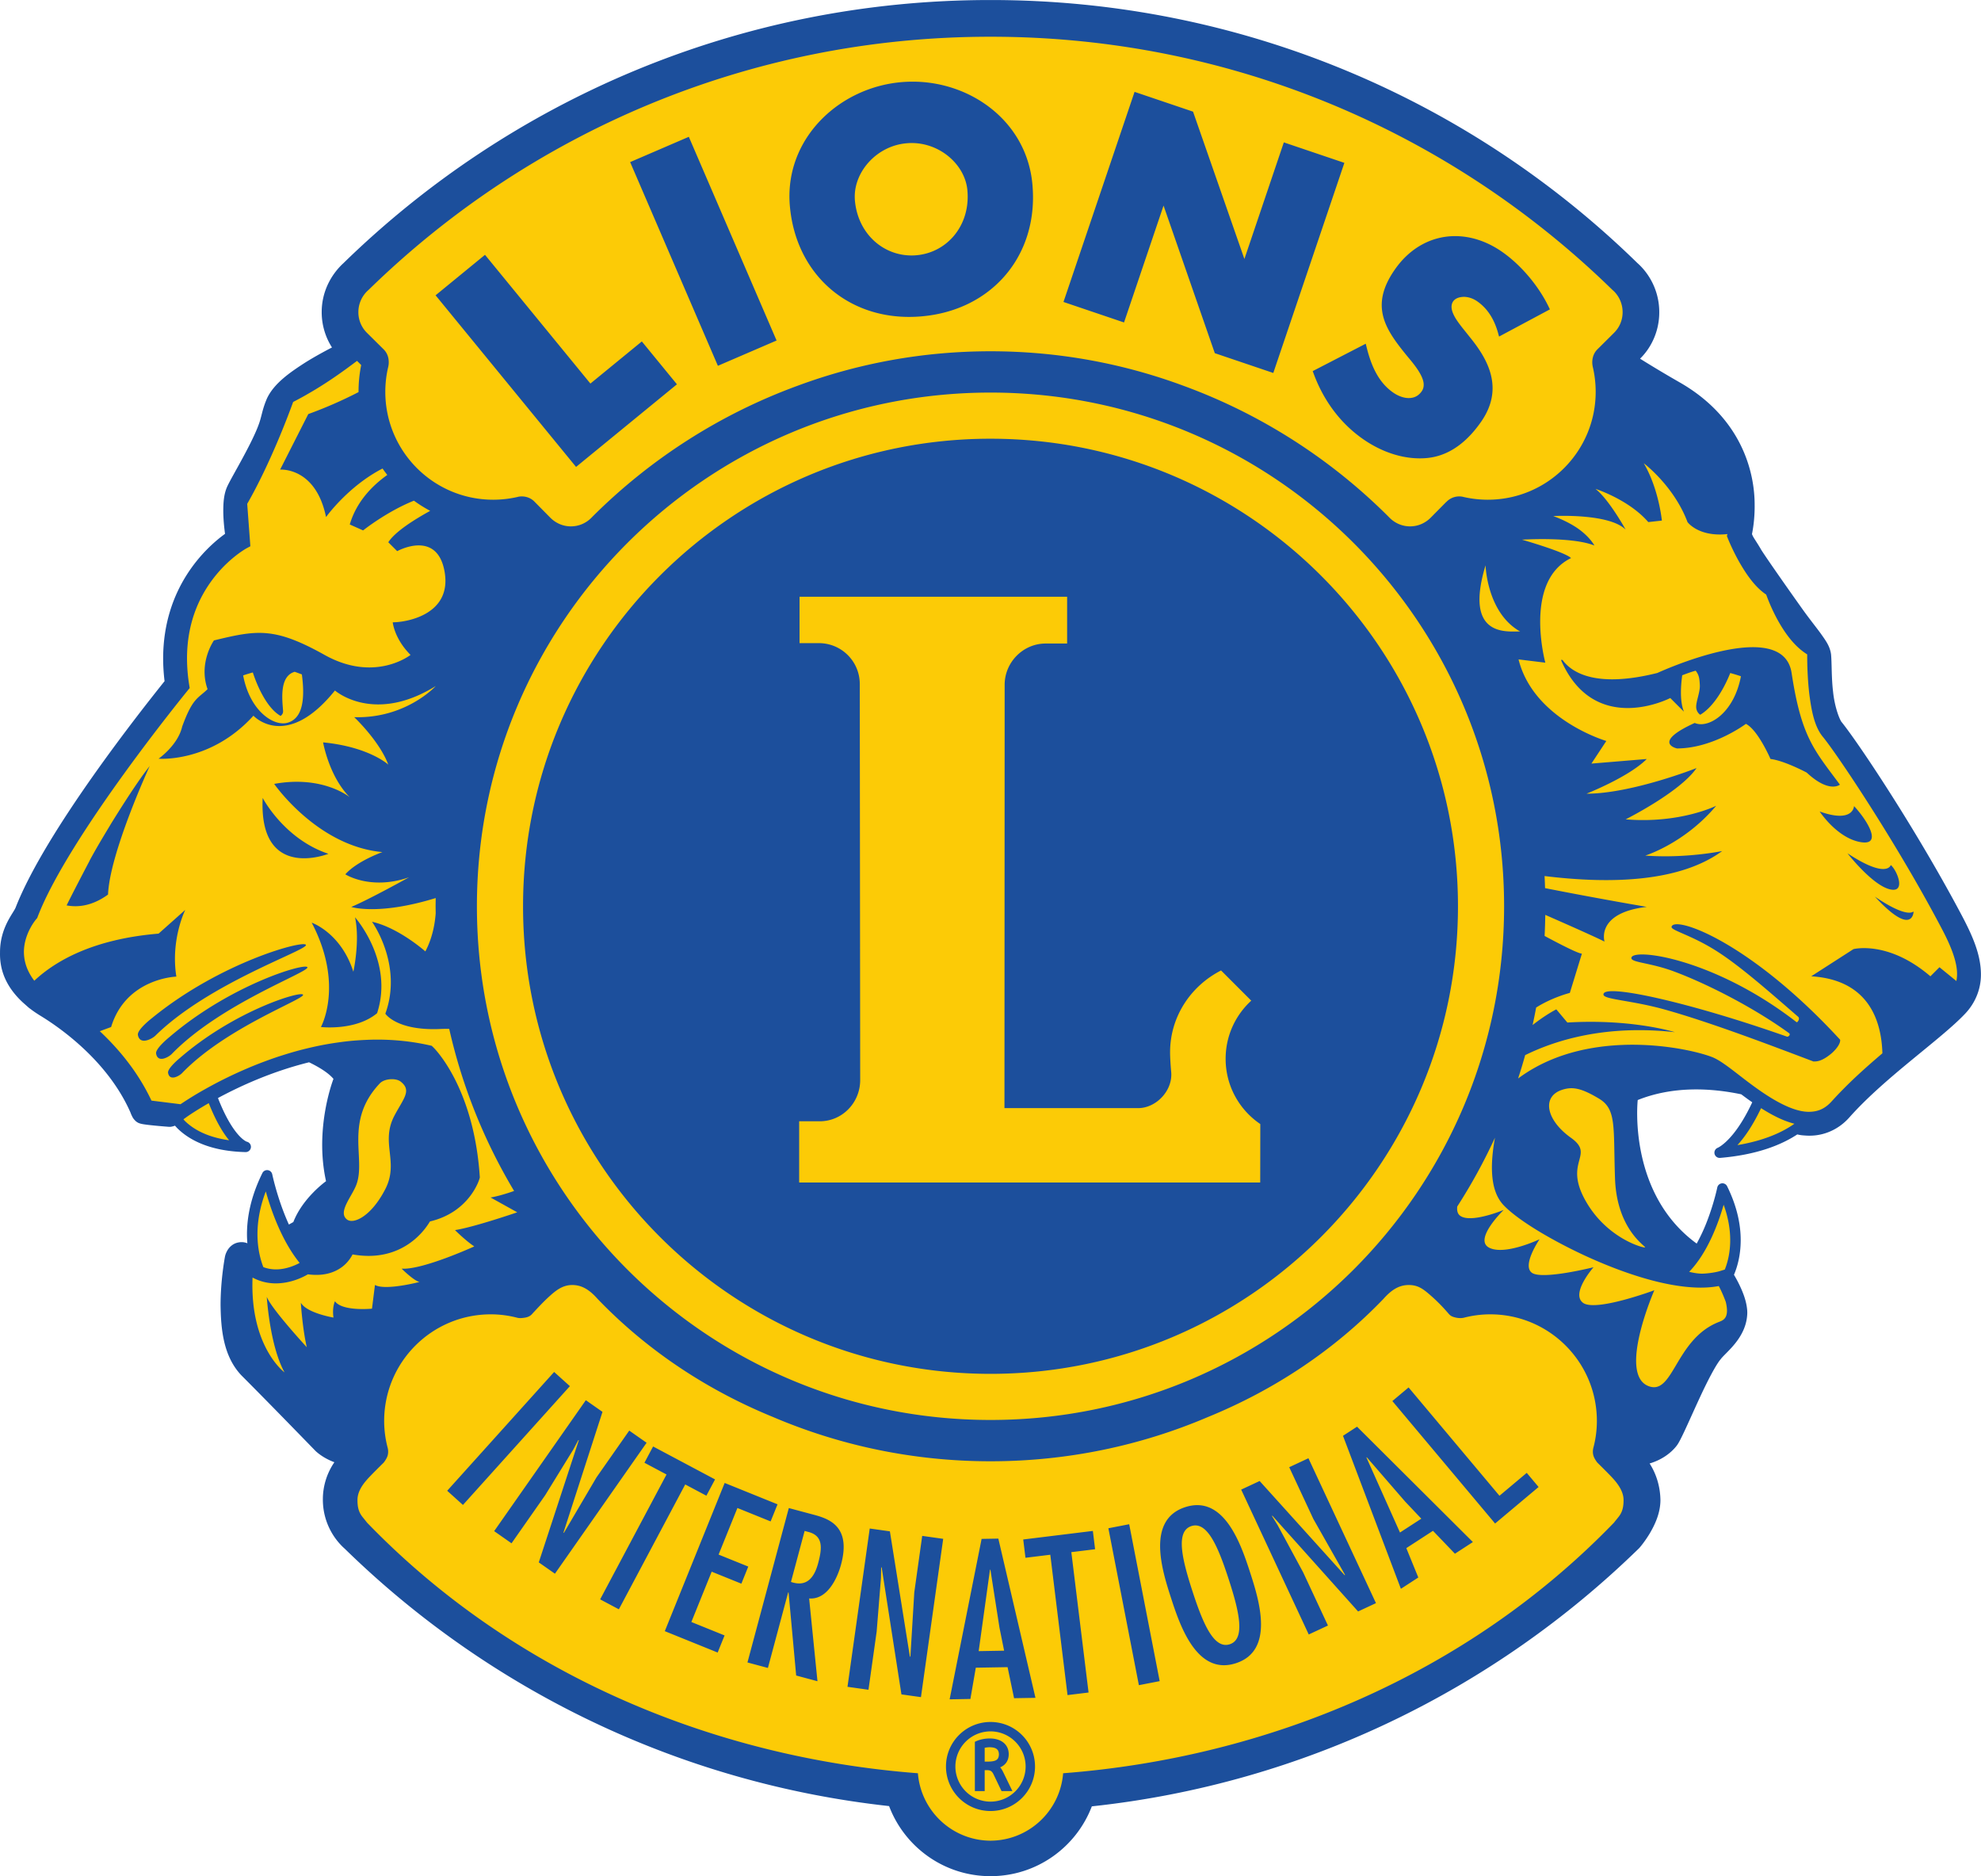 <?xml version="1.0" encoding="UTF-8"?>
<svg data-bbox="0 0.008 533.93 505.579" width="533.947" height="505.587" viewBox="0 0 533.947 505.587" xmlns="http://www.w3.org/2000/svg" data-type="color">
    <g>
        <path d="M532.596 262.43c-.05-4.273-1.65-8.482-3.95-13.065l-.613-1.184-.005.003-.013.001.016-.008-.614-1.185c-11.994-22.62-27.672-46.173-32.173-51.697l-.062-.076-.05-.082c-.97-1.66-1.991-4.89-2.384-8.6-.475-3.957-.324-7.932-.546-10.08-.266-1.84-1.217-3.09-2.589-5.035-1.344-1.827-3.052-3.939-4.796-6.384a1049.774 1049.774 0 0 1-7.357-10.444 384.88 384.88 0 0 1-2.708-3.943c-.728-1.09-1.101-1.628-1.259-1.926-.977-1.726-1.925-2.949-2.333-3.874-.056-.127-.114-.251-.168-.376l-.17-.388.085-.412c.31-1.523.695-4.054.697-7.219 0-.084-.002-.101-.002-.213 0-.063-.003-.137-.003-.23-.025-8.817-3.548-22.699-19.634-31.868a335.426 335.426 0 0 1-10.623-6.354l-1.436-.903 1.211-1.183c2.977-2.906 4.768-7.116 4.776-11.386 0-.07 0-.016-.003-.163l.003-.044v-.021c-.003-4.588-1.912-8.827-4.981-11.787l-.586-.537C395.791 28.277 334.55 1.34 267.106 1.34l.053-.002c-.104.006-.107.002-.18.006l-.076-.004h-.059c-67.461 0-128.695 26.938-173.478 70.655l-.14.122c-3.239 3.127-5.178 7.347-5.184 11.938v.371a16.321 16.321 0 0 0 2.564 8.49l.781 1.23-1.293.667c-1.984 1.032-4.568 2.424-7.096 4-4.18 2.672-8.188 5.559-9.805 9.064-1.353 3.107-1.26 4.53-2.383 7.436-1.013 2.665-2.829 6.165-4.524 9.274-1.706 3.14-3.252 5.805-3.857 7.136-.753 1.723-.902 3.696-.917 5.801 0 2.328.254 4.65.462 6.15l.11.791-.65.472c-5.097 3.714-16.089 13.88-16.128 32.465 0 1.917.118 3.916.372 5.993l.069.556-.35.437c-6 7.488-31.936 40.234-39.887 60.507-.458 1.208-1.425 2.317-2.373 4.246-.933 1.875-1.79 4.308-1.802 7.427v.177c-.002.112-.002.228-.002.35.02 3.866 1.26 7.882 5.673 12.017l1.585 1.408.296.224c.249.164.345.265.725.533.41.297 1.051.739 2.06 1.357 5.988 3.67 18.588 12.715 24.72 26.642l.02.043.016.048c.045.126.115.317.183.473.32.604.273.717.91 1.325.53.35.221.168.647.327.539.145.99.193 1.78.3 2.033.25 4.912.472 5.587.525l.352-.004c.29-.045.546-.118.804-.217l.853-.323.61.676c.228.258.41.467.604.66 2.904 2.87 8.16 5.798 17.438 6.02h.034c.04 0 .078-.036.078-.068l.003-.013c0-.035-.036-.079-.06-.079l-1.485-.822c-1.627-1.251-4.33-4.314-7.26-11.765l-.43-1.102 1.04-.557c6.019-3.25 14.743-7.25 24.869-9.756l.466-.116.433.21c2.794 1.369 5.409 2.914 7.02 4.82l.506.607-.287.736c.003.006-.722 1.828-1.464 4.938s-1.485 7.454-1.485 12.354c0 3.01.278 6.225 1.007 9.497l.19.863-.722.514c0 .003-.343.242-.939.736a29.362 29.362 0 0 0-2.33 2.15c-1.81 1.848-3.9 4.483-5.072 7.515l-.171.444-.416.238-1.2.674-1.27.714-.6-1.327a61.033 61.033 0 0 1-1.442-3.441 76.56 76.56 0 0 1-3.009-9.805l-.013-.01-.115-.56c-.004-.032-.035-.06-.09-.068a.073.073 0 0 0-.062.047c-3.04 6.148-4.018 11.524-4.02 15.874v.018c.002.809.042 1.58.103 2.333l.178 2.14-1.997-.79a2.816 2.816 0 0 0-1.042-.211h-.029a3.291 3.291 0 0 0-.648.07c-1.026.168-1.76 1.01-2.056 1.552-.36.655-.413 1-.455 1.152l-.01.054-.002.012-.002.017-.002.02-.012.053-.037.199c-.03.177-.075.432-.129.766a72.386 72.386 0 0 0-.396 2.802c-.293 2.348-.58 5.554-.58 8.942.082 6.168.695 13.25 5.215 17.98 6.958 6.949 19.142 19.51 19.926 20.315l.015.012.106.108c.191.168 1.768 1.648 4.538 2.67l1.616.591-.976 1.419a16.328 16.328 0 0 0-2.867 9.185c-.003.095-.003.041-.003.074h-.042l.045.078c0 4.588 1.906 8.827 4.984 11.793l.582.536c38.42 37.516 89.302 62.708 145.863 68.913l.81.087.289.767c3.989 10.531 14.163 18.026 26.091 18.023 11.902.003 22.057-7.459 26.062-17.956l.293-.764.81-.088c56.825-6.086 107.948-31.341 146.653-69.122l.107-.112c.048-.05 1.321-1.504 2.63-3.694 1.311-2.23 2.66-5.096 2.68-8.218 0-.091-.003-.086-.003-.148-.071-3.247-.998-6.405-2.704-9.052l-.962-1.495 1.703-.504c3.177-.944 5.28-2.665 6.494-4.165.4-.5.606-.898 1-1.638 1.24-2.391 3.17-6.873 5.235-11.3 2.061-4.429 4.254-8.758 5.724-10.496 1.758-2.262 6.793-5.787 6.922-11.69 0-.22-.008-.406-.014-.54-.172-2.345-1.083-4.571-1.96-6.407a37.23 37.23 0 0 0-1.18-2.235c-.096-.16-.178-.3-.251-.424l-.34-.583.264-.618c.767-1.802 1.701-4.801 1.704-8.816l-.003-.025c0-3.819-.864-8.527-3.52-13.91-.006-.022-.04-.043-.062-.047l-.022.002c-.024 0-.057.027-.065.062l-.001.009-.012.044c-.006.036-.018.087-.03.15-.029.129-.069.314-.125.547a74.395 74.395 0 0 1-.5 1.974 69.283 69.283 0 0 1-2.081 6.395 49.142 49.142 0 0 1-2.947 6.379l-.733 1.316-1.215-.885c-14.926-10.907-16.582-28.608-16.591-36.185.004-2.296.16-3.688.164-3.73l.089-.792.74-.296c5.4-2.159 10.966-2.955 16.244-2.955 4.423 0 8.646.557 12.427 1.347l.287.06.24.18c.635.474 1.279.952 1.919 1.416.329.237.664.468 1 .7l.927.638-.473 1.024c-1.946 4.167-3.841 7.044-5.457 8.993-1.344 1.622-2.488 2.608-3.293 3.187a8.43 8.43 0 0 1-.947.605c-.11.055-.196.099-.241.118l-.115.053a.084.084 0 0 0-.024.056h-.099l.103.02c.005.03.047.065.084.065 0-.002 0-.002.005-.002 9.556-.808 15.932-3.323 20.185-6.115l.482-.315.56.135a8.525 8.525 0 0 0 1.682.248c.403.033.79.053 1.172.056.093 0 .077-.003.175-.003l.017-.004c3.45 0 7.019-1.45 9.713-4.509 9.81-11.02 24.956-21.251 31.266-28.011 2.25-2.41 3.505-5.325 3.772-8.33h-.053l.109-1.42" fill="#fccb06" data-color="1"/>
        <path d="m190.395 403.059 2.335-4.39-16.698-8.876-2.334 4.386 5.954 3.165-17.892 33.649 5.045 2.681 17.889-33.646zm9.43 23.706 1.86-4.608-7.998-3.23 5.072-12.557 8.953 3.618 1.863-4.608-14.25-5.759-16.137 39.941 14.247 5.76 1.864-4.61-8.953-3.618 5.48-13.561zm20.7-5.543c-1.121 4.195-3.27 6.46-7.332 5.074l3.682-13.743.882.238c4.225 1.014 3.833 4.46 2.768 8.431zm-1.288-13.062-6.624-1.773-11.147 41.61 5.515 1.477 5.459-20.364.108.03 2.05 22.375 5.74 1.537-2.245-22.308c4.804.4 7.557-5.248 8.608-9.168 2.795-10.43-3.437-12.337-7.464-13.416zm27.193 20.948-1.044 17.276-.13.097-5.4-33.818-5.433-.764-5.995 42.659 5.657.794 2.204-15.671 1.162-14.432.05-2.82.13-.099 5.336 34.273 5.263.737 5.994-42.658-5.656-.794zM95.242 261.865c-3.347-10.528-11.229-13.226-11.229-13.226 8.79 16.775 2.486 28.12 2.486 28.12s9.344 1.103 15.14-3.725c4.591-14.005-5.948-25.838-5.948-25.838 1.386 6.41-.45 14.67-.45 14.67zm74.36 123.65-8.815 12.59-8.772 14.92-.161.027 10.54-32.583-4.493-3.145-24.706 35.285 4.678 3.279 9.077-12.964 7.589-12.331 1.325-2.491.159-.028-10.803 32.956 4.354 3.05 24.707-35.287zm-20.244-15.8-28.824 32.012 4.244 3.825 28.825-32.014zM450.542 249.76c-.185.945 4.965 2.103 11.518 6.141 6.351 3.915 13.97 10.605 22.508 18.018.759.528-.108 1.707-.335 1.531-22.587-17.523-44.77-20.133-44.517-17.227.101 1.173 5.128 1.203 11.425 3.543 9.186 3.414 21.725 9.882 30.992 16.59.648.407-.086 1.085-.473.998-26.117-9.213-49.777-14.514-49.473-11.322.128 1.338 7.531 1.494 16.628 4.046 12.59 3.533 29.09 9.85 39.995 13.978.322-.098 1.816.412 4.986-2.305 2.537-2.354 2.174-3.574 2.174-3.574-24.576-26.702-44.821-33.525-45.428-30.417zM266.51 474.71h-1.102v-3.713a6.44 6.44 0 0 1 1.401-.154c1.847.048 2.392.72 2.436 1.897-.04 1.462-.767 1.91-2.735 1.97zm3.066 1.547c1.336-.544 2.326-1.719 2.309-3.57-.005-2.502-1.916-4.204-5.088-4.21-1.295 0-2.628.243-3.823.803l-.214.101v13.275h2.648v-5.64l.732.003c.872.023 1.246.32 1.648 1.12l2.16 4.517h2.929l-2.496-5.14c-.227-.462-.483-.893-.805-1.259zm29.17-64.424 8.22 42.287 5.607-1.09-8.218-42.284zm69.648-19.13 10.347 11.946 4.35 4.6-5.749 3.732-9.044-20.215zm-6.411-5.782 15.603 41.23 4.696-3.05-3.232-7.914 7.187-4.667 5.916 6.173 4.838-3.142-31.223-31.09zM70.802 215.025C69.7 237.608 88.52 230.082 88.52 230.082c-11.956-3.984-17.719-15.057-17.719-15.057zM331.46 443.089c-4.295 1.397-7.239-5.638-10.064-14.33-2.824-8.694-4.575-16.114-.281-17.51 4.292-1.396 7.237 5.638 10.063 14.332 2.824 8.693 4.574 16.114.282 17.508zm-12.005-36.947c-10.541 3.423-6.219 17.098-3.818 24.487 2.4 7.389 6.942 20.993 17.484 17.569 10.538-3.426 6.217-17.097 3.815-24.49-2.402-7.388-6.94-20.99-17.481-17.566zm-52.479 79.36a9.475 9.475 0 0 1-9.466-9.47 9.48 9.48 0 0 1 9.466-9.467c5.219.013 9.453 4.243 9.465 9.466-.012 5.231-4.246 9.46-9.465 9.47zm0-21.467c-6.63 0-12.002 5.367-12.002 11.996 0 6.633 5.369 12 12.002 12 6.62 0 11.997-5.367 11.997-12-.003-6.629-5.377-11.992-11.997-11.996zm27.586-51.484-18.769 2.305.605 4.932 6.69-.822 4.646 37.824 5.67-.697-4.645-37.824 6.408-.787zm-23.92 32.27-6.854.12 3.045-21.938.115-.004 2.443 15.614zm-6.067-30.121-8.619 43.234 5.599-.099 1.454-8.425 8.568-.148 1.746 8.367 5.769-.1-10.007-42.91zm139.582-11.625-24.496-29.19-4.373 3.67 27.689 33 11.727-9.841-3.196-3.808zM45.602 279.521s-3.759 3.033-3.528 4.394c.449 2.656 3.437.919 4.21.123 13.059-13.481 36.81-21.973 36.58-23.356-.23-1.382-20.568 4.512-37.262 18.839zm294.068 39.143H215.403v-16.5h5.54c6.083 0 10.907-5.021 10.907-11.105l-.11-106.725c0-6.095-4.932-11.021-11.026-11.021h-5.207v-12.5h72.12v12.593l-5.769.01c-6.088 0-11.071 5.042-11.071 11.131l-.052 114.07h36.013c4.904 0 9.379-4.745 8.93-9.72-.143-1.53-.3-3.764-.3-5.347 0-9.505 5.517-17.838 13.74-22.032l8.138 8.142c-4.242 3.88-6.906 9.457-6.906 15.666 0 7.317 3.708 13.77 9.346 17.582zm-72.691-200.44c-69.59 0-126 56.411-126 125.999 0 69.586 56.41 126 126 126 69.585 0 125.994-56.414 125.994-126 0-69.588-56.41-125.998-125.994-125.998zm260.466 145.233-.004.036c-.032.297-.073.59-.129.876l-4.561-3.72-2.443 2.443c-11.385-9.76-20.736-7.323-20.736-7.323l-11.388 7.323c15.403.946 18.929 11.83 19.187 20.751l-.042.038a233.174 233.174 0 0 0-3.372 2.913l-.36.318a175.86 175.86 0 0 0-3.099 2.812c-.093.088-.19.175-.284.263a125.452 125.452 0 0 0-3.017 2.925c-.213.215-.421.428-.632.643a92.462 92.462 0 0 0-2.876 3.047c-1.89 2.082-3.795 2.78-6.063 2.807-3.335.043-7.46-1.914-11.423-4.48a64.949 64.949 0 0 1-2.734-1.863c-4.815-3.418-8.789-7.062-11.833-8.344-3.307-1.31-11.609-3.377-21.66-3.392-.63 0-1.268.01-1.91.027-.305.009-.614.026-.922.038-.335.015-.667.024-1.004.044-.414.023-.83.056-1.248.087-.23.017-.458.03-.688.052-.488.041-.98.093-1.473.147-.158.018-.312.032-.47.05-.55.064-1.101.139-1.656.22-.094.015-.192.027-.286.04a62.83 62.83 0 0 0-1.94.327c-6.58 1.217-13.27 3.656-19.197 8.068a146.043 146.043 0 0 0 1.902-6.296c8.243-4.057 21.73-8.25 40.357-6.185 0 0-11.527-3.65-28.984-2.599l-2.98-3.552s-2.826 1.416-6.387 4.225c.341-1.56.661-3.133.953-4.714 4.375-2.764 9.084-3.944 9.084-3.944l3.246-10.572c-.985-.084-4.724-1.916-10.051-4.78.098-1.882.154-3.776.184-5.676 7.391 3.24 13.53 5.98 15.969 7.2 0 0-2.435-7.724 11.387-9.353 0 0-12.775-2.166-27.415-5.053-.036-1.09-.077-2.176-.136-3.257 18.351 2.252 36.602 1.502 47.881-6.737 0 0-9.757 2.037-20.738 1.224 0 0 10.575-3.255 19.112-13.421 0 0-9.756 4.877-24.398 3.655 0 0 14.642-7.314 19.111-13.82 0 0-17.48 6.91-29.679 6.91 0 0 11.388-4.47 16.262-9.352l-14.922 1.239 4.017-6.096s-19.594-5.716-23.657-21.98l7.219.882s-5.984-21.889 6.93-28.187c-1.654-1.654-13.229-4.96-13.229-4.96s13.424-.868 19.525 1.574c0 0-1.101-2.126-4.093-4.33s-7.005-3.61-7.005-3.61 15.046-.814 19.52 3.66c0 0-4.474-8.13-8.127-10.98 0 0 8.948 2.85 14.229 8.946l3.661-.404s-.812-8.541-4.88-15.452c0 0 8.13 6.099 11.792 15.856 0 0 2.927 4.066 10.761 3.234l-.152.515.237.604c.023.05 1.164 2.96 3.06 6.335 1.812 3.16 4.17 6.754 7.301 8.85a49.413 49.413 0 0 0 2.851 6.412c1.863 3.438 4.473 7.384 8.2 9.702v.21c0 2.082.07 6.285.58 10.558.556 4.29 1.336 8.57 3.532 11.313 3.862 4.615 20.411 29.389 32.308 52.121 2.522 4.794 3.995 8.816 3.975 11.97a10.786 10.786 0 0 1-.05.942zm-59.154 45.127c1.837-1.995 4.088-5.145 6.377-9.961 2.857 1.821 5.883 3.405 8.985 4.204-3.306 2.337-8.177 4.546-15.362 5.757zm-24.882 27.555c-.284.27-10.494-2.38-16.224-12.88-5.718-10.482 2.866-11.914-3.806-16.684-6.677-4.779-7.864-11.06-2.38-12.88 2.853-.948 5.24-.481 10.016 2.383 4.754 2.865 3.806 7.633 4.285 21.463.47 13.836 8.394 18.329 8.109 18.598zm14.965 10.85c1.708 0 3.346-.135 4.894-.43.472.879 1.16 2.31 1.886 4.272 1.117 4.63-.894 4.998-2.016 5.47-11.704 4.715-12.085 20.005-18.924 17.178-8.128-3.365 1.686-25.785 1.686-25.785s-15.868 5.906-19.23 3.38c-3.36-2.526 2.84-9.582 2.84-9.582s-13.794 3.466-16.591 1.507c-2.807-1.963 2.043-9.048 2.043-9.048s-9.424 4.488-13.632 2.248c-4.203-2.245 3.961-10.144 3.961-10.144s-8.997 3.754-11.8 1.508c-.66-.526-.827-1.405-.715-2.43a149.475 149.475 0 0 0 10.166-18.545l-.015.088c-.108.596-.21 1.195-.298 1.799-.304 2.033-.5 4.098-.507 6.089.013 3.732.627 7.334 2.92 9.96 3.358 3.711 11.9 9.074 22.11 13.826 10.193 4.697 21.835 8.616 31.222 8.64zm6.21-22.333c1.314 3.629 1.764 6.827 1.766 9.531 0 3.182-.63 5.685-1.247 7.38-.072.196-.143.377-.212.55l-1.293.405c-1.392.436-3.788.705-4.896.7-1.108-.004-2.397-.243-3.419-.494 5.01-5.149 7.903-13.226 9.3-18.072zm-28.298 84.083c-.313.396-1 1.23-1.242 1.558-39.414 40.811-93.2 63.326-148.494 67.556-.797 10.142-9.24 18.125-19.57 18.173-10.33-.048-18.774-8.03-19.572-18.173-55.294-4.23-109.08-26.745-148.494-67.556-.242-.329-.93-1.162-1.242-1.558-1.04-1.33-1.32-2.703-1.32-4.521 0-2.748 2.05-4.992 3.56-6.558 1.51-1.566 3.498-3.509 3.498-3.509s.783-.953 1.054-1.85c.287-.951.117-1.807.02-2.171a28.302 28.302 0 0 1-.938-7.161c-.026-15.87 12.818-28.758 28.689-28.785 2.46-.005 4.842.316 7.118.901.428.11.9.196 2.151-.012 1.495-.248 1.898-.992 2.271-1.374.373-.383 2.439-2.68 4.29-4.352 1.85-1.672 3.613-3.065 6.188-3.065 2.88 0 4.938 1.625 6.84 3.765 13.464 14 29.622 24.578 47.152 31.757 18.032 7.705 37.884 11.976 58.732 11.976 20.808 0 40.62-4.253 58.62-11.93 17.577-7.179 33.774-17.771 47.268-31.803 1.902-2.14 3.962-3.765 6.839-3.765 2.578 0 3.978 1.108 6.19 3.065 2.212 1.957 3.74 3.73 4.29 4.352.548.621.786 1.062 2.27 1.374.963.203 1.724.122 2.153.012a28.253 28.253 0 0 1 7.118-.9c15.869.026 28.715 12.913 28.686 28.784a28.242 28.242 0 0 1-.938 7.161c-.096.364-.265 1.22.022 2.172.27.896 1.054 1.85 1.054 1.85s2.136 2.095 3.497 3.508c1.36 1.412 3.56 3.81 3.56 6.558 0 1.818-.278 3.191-1.32 4.52zM78.971 181.194s.196-.07.442-.163c.795.273 1.486.539 1.95.708 1.087 8.128-.423 12.054-3.879 13.032-3.674 1.044-10.125-3.12-11.948-12.761.837-.286 1.713-.55 2.607-.8 1.196 3.71 3.837 9.657 7.48 11.71 0 0 .745-.423.677-1.362-.205-2.822-1-8.839 2.671-10.364zm23.409 110.745c1.225-1.296 4.303-1.485 5.604-.476 3.07 2.379.781 4.547-1.643 9.121-3.918 7.397 1.318 12.47-2.498 19.876-3.823 7.411-8.58 9.494-10.304 8.18-2.562-1.957 1.214-6.047 2.484-9.311 2.723-7.015-3.362-17.113 6.357-27.39zm-12.1 58.719s-.802 1.598-.398 4.4c0 0-7.192-1.203-8.794-4 0 0 .401 6.791 1.602 11.985 0 0-9.586-10.386-10.784-13.579 0 0 .796 13.183 4.791 20.37 0 0-9.365-6.846-8.627-25.562l.001.002c1.063.565 2.138.965 3.195 1.216l.005.001a12.98 12.98 0 0 0 1.706.283c.466.045.928.074 1.377.07 4.062-.022 7.295-1.656 8.636-2.442a17.53 17.53 0 0 0 2.252.152c4.137.024 6.94-1.746 8.464-3.55a10.277 10.277 0 0 0 1.325-1.963 24.73 24.73 0 0 0 4.306.392c6.068.01 10.405-2.523 13.09-5.032a19.369 19.369 0 0 0 3.458-4.248c10.682-2.51 13.312-11.293 13.358-11.537l.09-.316-.023-.328c-1.623-24.098-12.315-34.566-12.565-34.787l-.38-.367-.508-.113c-4.804-1.088-9.58-1.554-14.245-1.554-1.1.002-2.19.038-3.275.088-.272.014-.544.027-.814.042-1.068.062-2.13.138-3.18.242l-.026.003a82.793 82.793 0 0 0-3.16.387l-.79.114a83.422 83.422 0 0 0-3.025.504l-.052.01a87.612 87.612 0 0 0-3.764.798 99.98 99.98 0 0 0-2.866.71l-.048.013c-.963.257-1.906.53-2.84.81-.235.071-.468.14-.701.214-.903.277-1.796.561-2.67.857-.017.006-.035.01-.052.018-.897.302-1.77.616-2.632.933l-.646.241a108.655 108.655 0 0 0-2.459.955l-.033.013c-.822.33-1.617.667-2.399 1.004l-.574.25c-.747.326-1.482.653-2.189.98l-.051.025c-.73.337-1.43.674-2.116 1.009-.174.084-.346.17-.517.253a128.122 128.122 0 0 0-1.85.932c-.032.018-.067.035-.1.052-.62.32-1.206.632-1.777.942-.164.089-.325.174-.484.262a105.958 105.958 0 0 0-1.435.798l-.148.081a94.14 94.14 0 0 0-6.28 3.872l-7.833-.973a52.662 52.662 0 0 0-1.284-2.539c-.085-.161-.17-.323-.257-.48a56.164 56.164 0 0 0-1.355-2.335c-.084-.136-.169-.269-.254-.404a57.088 57.088 0 0 0-1.434-2.188c-.03-.042-.059-.088-.089-.132a62.232 62.232 0 0 0-1.589-2.176c-.094-.122-.187-.246-.283-.369a65.745 65.745 0 0 0-1.633-2.03c-.062-.072-.123-.142-.183-.214a69.558 69.558 0 0 0-1.78-2.018 67.23 67.23 0 0 0-1.762-1.847l-.232-.235a73.447 73.447 0 0 0-1.783-1.732l-.005-.004 3.05-1.129c4.003-13.182 17.581-13.584 17.581-13.584-1.596-9.989 2.399-17.978 2.399-17.978l-7.188 6.396c-17.753 1.477-27.882 7.424-33.503 12.696v-.002c-1.268-1.67-2.007-3.265-2.406-4.774-.032-.122-.064-.242-.091-.362a11.16 11.16 0 0 1-.12-.593 9.954 9.954 0 0 1-.08-.553 7.947 7.947 0 0 1-.052-.432 12.374 12.374 0 0 1-.05-.984c-.003-2.53.833-4.796 1.694-6.421.43-.815.861-1.464 1.176-1.898.316-.436.486-.613.48-.617l.23-.261.123-.32c4.046-10.63 14.19-26.008 23.288-38.571 9.102-12.585 17.145-22.41 17.159-22.433l.536-.655-.133-.836a45.47 45.47 0 0 1-.589-7.169c.008-10.573 4.026-17.92 8.052-22.729a34.33 34.33 0 0 1 5.532-5.273 27.006 27.006 0 0 1 1.794-1.25c.426-.267.62-.367.617-.371l1.078-.58-.849-11.426c6.275-10.952 11.223-24.25 12.385-27.461a93.604 93.604 0 0 0 3.13-1.685c.326-.183.629-.363.947-.547.669-.385 1.33-.768 1.961-1.152.343-.208.668-.41 1-.617a103.293 103.293 0 0 0 2.6-1.667c.536-.355 1.047-.7 1.546-1.041.262-.18.523-.359.774-.534a122.01 122.01 0 0 0 1.503-1.064c.184-.132.375-.266.552-.394 1.222-.887 2.297-1.692 3.206-2.37l1.118 1.126a36.336 36.336 0 0 0-.714 7.208l.002.084a115.423 115.423 0 0 1-13.548 5.92L75.5 126.552s9.583-.8 12.379 12.786c0 0 5.884-8.267 15.228-13.082.41.59.838 1.165 1.281 1.73-4.1 2.917-8.318 7.242-10.113 13.35l3.593 1.598s6.323-5.055 13.697-8.014a36.458 36.458 0 0 0 4.383 2.744c-4.532 2.493-9.498 5.676-11.29 8.462l2.398 2.399s10.786-5.995 12.786 5.59c1.995 11.584-10.385 13.584-13.984 13.584 0 0 .401 4.393 4.797 8.787 0 0-9.591 7.59-23.171 0-13.583-7.59-18.245-6.704-29.822-3.907 0 0-4.25 6.016-1.716 13.136-2.605 2.552-3.998 2.286-6.841 10.077-1.157 5.057-6.365 8.66-6.365 8.66s13.984 1.197 25.567-11.587c0 0 8.788 9.588 21.973-6.792 0 0 10.386 9.193 27.164-1.197 0 0-7.987 8.79-21.968 8.388 0 0 6.789 6.393 9.181 12.783 0 0-5.19-4.791-17.572-5.991 0 0 1.597 9.189 7.19 14.782 0 0-7.19-5.995-20.374-3.593 0 0 11.588 16.775 29.166 18.374 0 0-6.794 2.396-9.99 5.99 0 0 6.791 4.398 17.174.8 0 0-10.784 5.99-15.575 7.99 0 0 7.189 2.395 22.763-2.394-.011.74-.028 1.476-.028 2.219 0 .628.016 1.255.024 1.881-.205 2.805-.867 6.65-2.788 10.28 0 0-7.192-6.396-14.382-7.99 0 0 8.39 11.583 3.598 24.77 0 0 2.992 4.64 14.789 4.127a36.83 36.83 0 0 1 2.429-.03 148.668 148.668 0 0 0 17.489 43.677c-2.601.914-4.941 1.542-6.345 1.756l7.189 3.995s-11.582 3.994-16.775 4.797c0 0 2.792 2.796 5.193 4.396 0 0-13.982 6.39-19.576 5.99 0 0 3.195 3.196 4.794 3.592 0 0-9.187 2.396-11.986.803l-.8 6.39s-7.99.802-9.984-2zm-18.641-29.593c1.38 4.905 4.238 13.253 9.125 19.265-1.198.656-3.692 1.757-6.41 1.744a9.84 9.84 0 0 1-3.37-.608c-.758-1.95-1.587-4.959-1.587-8.875.002-3.252.567-7.12 2.242-11.526zm-9.877-13.788c-6.188-.87-9.798-3.113-11.954-5.23-.209-.207-.18-.218-.362-.423l.79-.57c.004-.005 1.441-1.042 4.109-2.65.58-.35 1.231-.733 1.92-1.128 1.968 4.95 3.887 8.08 5.497 10.001zm343.643-63.054c-.003 38.243-15.485 72.817-40.546 97.885-25.065 25.057-59.636 40.542-97.882 40.542-38.243 0-72.82-15.485-97.888-40.542-25.06-25.068-40.545-59.642-40.547-97.885.002-38.249 15.486-72.818 40.547-97.887 25.069-25.06 59.645-40.543 97.888-40.546 38.246.003 72.817 15.485 97.882 40.546 25.06 25.069 40.543 59.638 40.546 97.887zm-4.999-91.885s.341 12.782 9.322 17.836c-3.343-.092-15.263 1.81-9.322-17.836zM99.001 78.43l.394-.36C142.612 35.884 201.699 9.9 266.859 9.9h.229c65.16 0 124.245 25.984 167.46 68.17l.406.36a7.941 7.941 0 0 1 2.396 5.682c0 2.17-.84 4.14-2.362 5.63l-4.47 4.437c-.887.896-1.347 2.125-1.347 3.48 0 .369.044.733.114 1.077l-.01-.015a29.257 29.257 0 0 1 .814 6.859c0 16.067-13.02 29.083-29.076 29.083a29.31 29.31 0 0 1-6.238-.672l-.065-.01-.2-.053a4.691 4.691 0 0 0-1.19-.156 4.776 4.776 0 0 0-3.464 1.479l-.072.041-3.98 4.027c-1.443 1.53-3.45 2.525-5.73 2.525-2.257 0-4.278-.957-5.76-2.547-15.484-15.483-34.3-27.641-55.277-35.319-16.213-6.02-33.75-9.317-52.06-9.318-18.277.001-35.784 3.285-51.973 9.285-21.013 7.676-39.864 19.845-55.379 35.352-1.472 1.59-3.488 2.547-5.764 2.547-2.265 0-4.278-.995-5.72-2.525l-3.977-4.027-.076-.08c-.88-.912-2.104-1.44-3.465-1.44a4.71 4.71 0 0 0-1.188.156l-.202.052-.058.011a29.269 29.269 0 0 1-6.24.672c-16.057 0-29.082-13.016-29.082-29.083 0-2.359.286-4.656.823-6.859l-.01.015c.075-.344.114-.708.114-1.077 0-1.355-.398-2.508-1.34-3.48l-4.483-4.438a7.79 7.79 0 0 1-2.362-5.629c0-2.224.925-4.24 2.406-5.682zM533.93 262.5c-.04-5.03-2.049-9.809-4.705-14.94l-.004.003.001-.004-.02.003.02-.01c-12.13-23.083-28.24-47.321-32.941-53.098-.807-1.354-1.847-4.539-2.207-8.077-.464-3.83-.312-7.736-.55-10.113-.33-2.238-1.491-3.716-2.835-5.631-1.37-1.867-3.068-3.964-4.783-6.37a1002.053 1002.053 0 0 1-7.348-10.43c-2.105-3.025-3.786-5.526-3.905-5.771-1.003-1.752-2.024-3.146-2.276-3.762-.057-.126-.112-.246-.161-.36.324-1.594.721-4.212.724-7.485 0-.106-.004-.177-.004-.213.063-9.13-3.603-23.749-20.306-33.257a325.456 325.456 0 0 1-10.579-6.326c3.243-3.17 5.165-7.705 5.177-12.413l-.002-.05.002-.085v-.02a17.767 17.767 0 0 0-5.414-12.77l-.553-.508C396.487 27.09 334.909.008 267.105.008h-.012l-.113.002h-.017l-.119-.002c-67.818 0-129.387 27.082-174.36 70.989l-.182.16c-3.481 3.357-5.588 7.926-5.593 12.895 0 .012-.002.048 0 .106v.053a17.626 17.626 0 0 0 2.772 9.421c-2 1.037-4.614 2.447-7.202 4.063-4.195 2.697-8.425 5.64-10.311 9.654-1.425 3.3-1.355 4.819-2.404 7.492-.964 2.538-2.765 6.024-4.449 9.11-1.7 3.13-3.232 5.765-3.907 7.24-.874 2.005-1.012 4.175-1.029 6.336.002 2.42.262 4.793.474 6.332-5.283 3.832-16.638 14.383-16.681 33.543 0 1.973.123 4.025.383 6.156-6.022 7.538-31.968 40.217-40.107 60.912-.5 1.48-4.227 5.36-4.244 12.098v.144c-.09 4.286 1.29 8.909 6.119 13.4l1.664 1.472.312.237c.188.103.804.68 2.879 1.953 5.87 3.583 18.27 12.537 24.194 26.038a8.386 8.386 0 0 0 .26.65c.234.445.39.982 1.26 1.753.658.482.843.454 1.065.548.683.19 1.228.246 2.029.353 2.291.281 5.712.535 5.734.537l.487-.008a5.35 5.35 0 0 0 1.156-.3c.214.236.416.472.657.711 3.16 3.133 8.803 6.188 18.377 6.407h.033a1.415 1.415 0 0 0 .271-2.802l.003-.005c-.431-.153-3.87-1.83-7.754-11.76 5.947-3.212 14.577-7.168 24.555-9.633 2.717 1.317 5.221 2.848 6.577 4.473 0 0-5.195 13.188-2.003 27.568 0 0-6.272 4.445-8.812 11.007l-1.2.675a59.596 59.596 0 0 1-1.412-3.37c-2.125-5.54-3.068-10.163-3.077-10.168a1.414 1.414 0 0 0-1.203-1.116 1.415 1.415 0 0 0-1.45.774c-3.132 6.334-4.159 11.93-4.156 16.485 0 .854.043 1.663.106 2.442a4.14 4.14 0 0 0-1.56-.303c-.239 0-.542.017-.89.09-1.58.29-2.556 1.449-2.974 2.207-.45.796-.563 1.395-.605 1.563l-.017.09c0 .014-1.178 6.078-1.178 13.042.095 6.21.65 13.675 5.608 18.903 7.174 7.168 19.944 20.337 19.952 20.342l.157.152c.198.174 1.96 1.82 4.958 2.92a17.671 17.671 0 0 0-3.103 9.941v.153a17.762 17.762 0 0 0 5.417 12.773l.554.51c38.627 37.72 89.78 63.045 146.645 69.285 4.178 11.036 14.839 18.886 27.337 18.886 12.473 0 23.113-7.816 27.31-18.814 57.13-6.12 108.53-31.515 147.482-69.537l.14-.15c.07-.08 1.4-1.595 2.776-3.895 1.352-2.307 2.833-5.383 2.86-8.894 0-.098-.002-.16-.002-.177-.077-3.478-1.068-6.876-2.916-9.744 3.45-1.026 5.78-2.91 7.155-4.607.489-.608.753-1.126 1.144-1.86 1.281-2.475 3.202-6.939 5.26-11.354 2.017-4.363 4.285-8.749 5.593-10.273 1.362-1.871 7.024-5.793 7.176-12.474 0-.253-.011-.467-.018-.636-.193-2.621-1.19-4.997-2.088-6.889a37.26 37.26 0 0 0-1.482-2.756c.824-1.933 1.81-5.117 1.812-9.34.004-4.02-.906-8.954-3.662-14.526a1.414 1.414 0 0 0-2.652.34c0 .01-.833 4.061-2.688 8.916a47.797 47.797 0 0 1-2.863 6.2c-18.707-13.613-15.888-38.682-15.888-38.682 9.581-3.832 19.78-3.237 27.902-1.541.639.48 1.29.96 1.95 1.438.334.236.673.474 1.014.71-1.901 4.075-3.741 6.858-5.273 8.705-1.278 1.54-2.338 2.448-3.05 2.96a7.283 7.283 0 0 1-.789.505c-.084.044-.14.07-.168.083h-.003a1.419 1.419 0 0 0-.88 1.64 1.42 1.42 0 0 0 1.502 1.094c9.735-.821 16.343-3.401 20.803-6.328a9.642 9.642 0 0 0 1.88.28c.43.036.855.059 1.284.062.105 0 .153-.003.176-.003 3.832.005 7.784-1.61 10.728-4.961 9.649-10.856 24.715-21.028 31.242-27.986 2.794-2.987 4.2-6.727 4.186-10.499v-.076h-.001zm-28.583-20.883c10.304 11.157 10.43 4.015 10.43 4.015-2.426 1.694-10.43-4.015-10.43-4.015zm-350.08-115.79 27.19-22.264-9.462-11.552-13.863 11.35-28.41-34.692-13.32 10.909.497.608zm198.792-25.168c2.626 7.118 7.093 13.351 13.41 17.725 4.384 3.034 9.704 5.129 15.206 5.132.68 0 1.366-.031 2.052-.098 6.459-.648 11.185-4.998 14.527-9.828 2.12-3.066 3.048-6.078 3.045-8.987-.004-4.819-2.487-9.227-5.816-13.364l-2.479-3.104c-.913-1.19-1.807-2.373-2.345-3.656-.301-.7-.417-1.301-.417-1.805.013-1.696 1.299-2.628 3.288-2.679 1.132-.002 2.43.374 3.608 1.188 2.96 2.054 4.673 5.073 5.648 8.57l.26.943 13.703-7.329-.325-.676c-2.724-5.636-7.461-11.291-12.63-14.877h-.002c-4.014-2.778-8.362-4.186-12.59-4.186-6.212-.006-12.136 3.06-16.276 9.051-2.434 3.508-3.502 6.611-3.502 9.526.017 5.082 3.173 9.26 7.106 14.055 1.592 1.892 4.257 5.096 4.201 7.461-.005.623-.153 1.178-.529 1.724-.933 1.324-2.108 1.811-3.47 1.826-1.364.005-2.894-.56-4.204-1.47-4.088-2.826-5.975-7.413-7.175-12.214l-.241-.963-14.293 7.383zM244.285 38.615c.476-.047.948-.07 1.424-.07h.02c7.745 0 14.402 5.903 15.02 12.75h-.004c.054.586.08 1.163.08 1.729-.01 8.52-5.949 15.022-13.738 15.753a15.31 15.31 0 0 1-1.412.065c-7.72-.008-14.413-5.905-15.24-14.725-.034-.37-.051-.736-.051-1.108-.016-6.901 5.977-13.672 13.9-14.394zm.702 46.785h.048c1.176 0 2.37-.054 3.581-.168 17.69-1.622 29.833-14.747 29.814-32.068a40.044 40.044 0 0 0-.168-3.568c-1.572-16.827-16.5-27.597-32.29-27.589-1.071 0-2.145.05-3.22.148-16.052 1.49-29.964 14.1-29.975 30.717 0 .924.044 1.854.132 2.797 1.632 17.814 14.91 29.729 32.078 29.731zm68.63-29.996 13.817 39.77 15.763 5.334 19.158-56.621-16.318-5.519-10.628 31.423-13.842-39.703-15.764-5.333-19.158 56.619 16.32 5.523zm-120.12 43.173 15.818-6.816-23.653-54.893-15.817 6.815.31.72zM48.456 285.134s-3.355 2.74-3.153 3.968c.395 2.39 3.06.818 3.75.1 11.662-12.17 32.837-19.872 32.633-21.117-.202-1.245-18.328 4.108-33.23 17.049zM29.79 222.209c-2.077 3.452-3.859 6.396-5.649 9.722.009-.002.015-.002.022-.005-1.898 3.614-4.916 9.41-6.21 12.062 3.407.624 7.178-.037 11.165-2.922.449-11.244 11.228-34.62 11.228-34.62-3.078 3.827-7.693 11.112-10.566 15.764l.01-.001zm317.7 173.173 6.493 13.927 8.536 15.057-.056.154-22.948-25.421-4.972 2.317 18.207 39.04 5.177-2.41-6.688-14.343-6.885-12.74-1.495-2.39.056-.153 23.14 25.834 4.815-2.246-18.203-39.042zM82.464 254.652c-.274-1.479-22.922 4.565-41.404 19.627 0 0-4.163 3.184-3.89 4.64.532 2.832 3.85 1.016 4.703.176 14.433-14.202 40.864-22.971 40.591-24.443zm413.449-43.206c-6.913-9.35-10.364-12.678-13.014-30.092-2.382-15.64-36.193 0-36.193 0-16.617 4.156-23.046-.18-25.458-3.367 0-.068-.715-.56-.312.328 9.185 20.237 29.255 9.79 29.255 9.79l3.688 3.682c-.869-2.137-1.064-5.336-.466-9.816.772-.28 2.122-.823 3.634-1.233.902 1.198 1.007 2.005 1.114 3.868.105 1.84-.986 4.293-.984 5.86 0 1.497 1.097 2.147 1.097 2.147 3.848-2.273 6.732-7.785 8.089-11.246.99.272 1.957.56 2.877.875-1.822 9.64-8.268 13.805-11.949 12.76a5.77 5.77 0 0 1-.517-.18c-11.741 5.354-4.779 6.865-4.779 6.865 9.757 0 18.585-6.62 18.585-6.62 3.25 1.625 6.63 9.466 6.63 9.466 3.657.404 9.755 3.659 9.755 3.659 6.1 5.693 8.948 3.254 8.948 3.254zm3.81 5.778s-.122 4.722-9.263 1.452c0 0 4.458 6.854 10.625 8.177 6.628 1.42 2.27-5.75-1.361-9.63zm9.906 15.884s-.966 3.886-11.67-3.157c0 0 6.478 8.339 11.23 9.65 4.745 1.309 2.149-5.074.44-6.493" fill="#1c4f9c" data-color="2"/>
    </g>
</svg>
